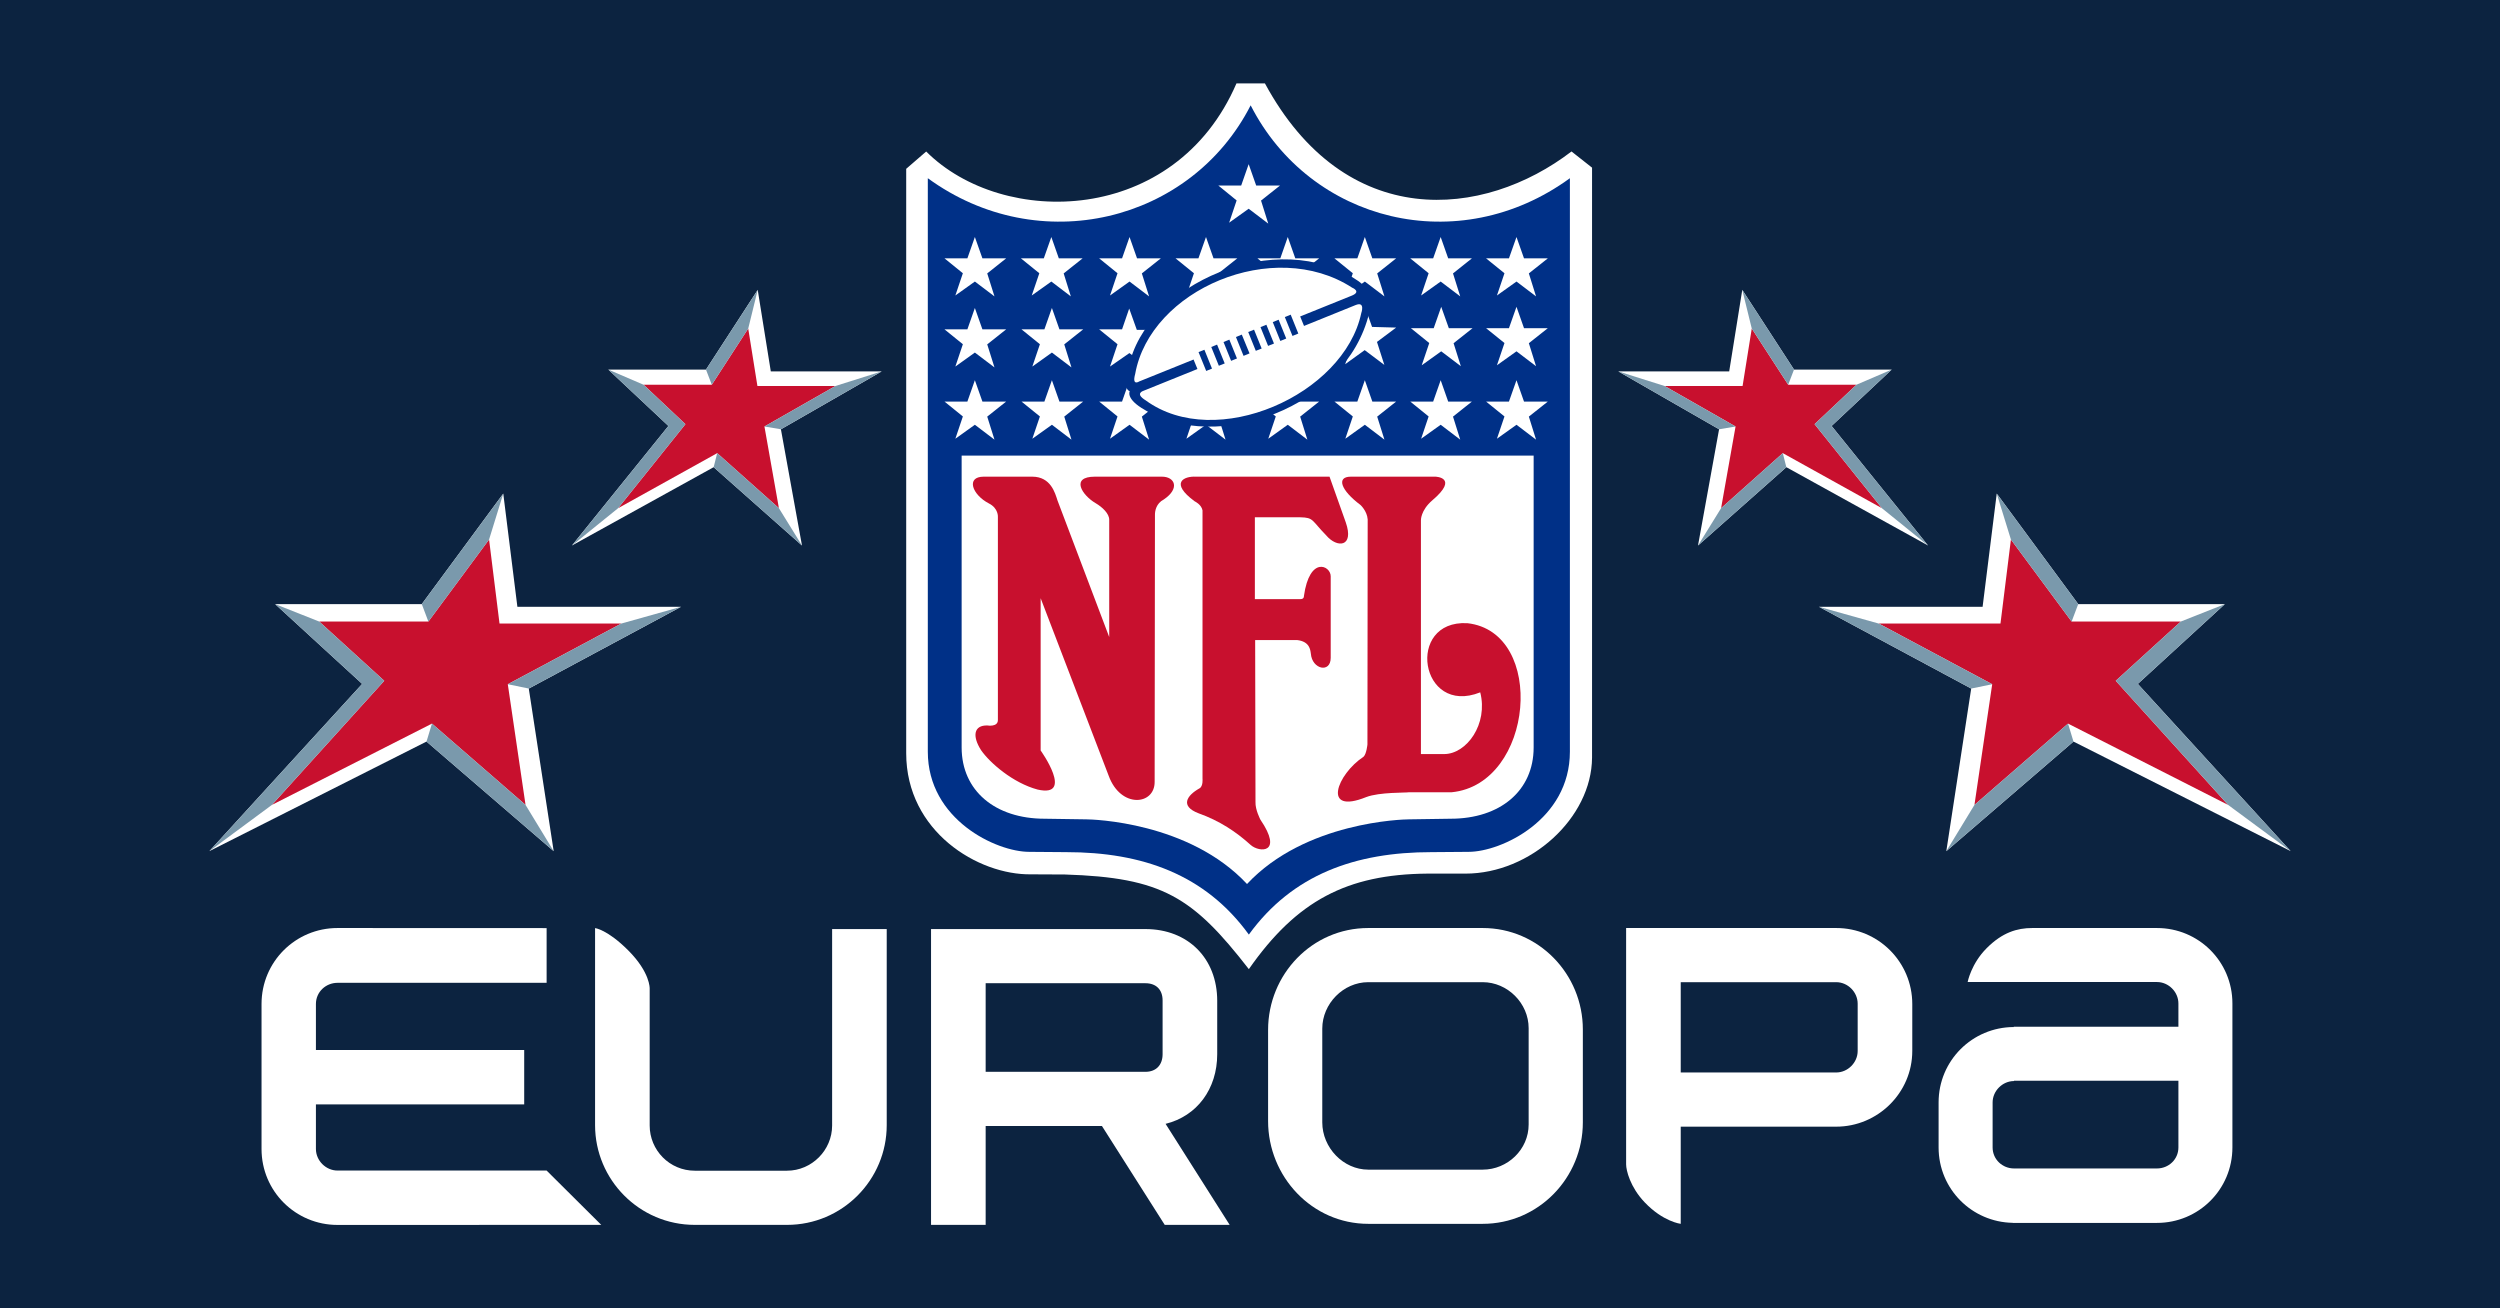 <?xml version="1.0" encoding="UTF-8"?>
<!-- Generator: Adobe Illustrator 27.1.1, SVG Export Plug-In . SVG Version: 6.00 Build 0)  -->
<svg xmlns="http://www.w3.org/2000/svg" xmlns:xlink="http://www.w3.org/1999/xlink" version="1.1" id="Layer_1" x="0px" y="0px" viewBox="0 0 1200 628" style="enable-background:new 0 0 1200 628;" xml:space="preserve">
<style type="text/css">
	.st0{fill:#0C2340;}
	.st1{fill:#FFFFFF;}
	.st2{fill:#003087;}
	.st3{fill:#C8102E;}
	.st4{fill:#7A99AC;}
</style>
<rect x="-2.5" y="-2.5" class="st0" width="1205" height="633"></rect>
<g>
	<g>
		<path class="st1" d="M881.36,540.8h-74.61v46.643c0,0-8.434-0.971-17.353-10.371c-6.932-7.304-8.86-15.297-8.86-18.176    c0-4.281,0-5.609,0-5.609V445.448H881.36c20.222,0,36.534,16.307,36.534,36.519v22.506    C917.894,524.497,901.379,540.8,881.36,540.8 M891.682,481.769c0-5.575-4.742-10.326-10.321-10.326h-74.61v43.348h74.61    c5.579,0,10.321-4.752,10.321-10.316V481.769z"></path>
		<path class="st1" d="M608.684,494.36c0-26.619,21.059-48.912,48.09-48.912h54.898c26.827,0,48.095,22.075,48.095,48.699v44.586    c0,26.639-21.268,48.709-48.095,48.709h-54.898c-27.03,0-48.09-22.7-48.09-49.334V494.36 M733.752,493.537    c0-11.977-10.104-22.095-22.08-22.095h-54.898c-11.967,0-22.08,10.326-22.08,22.293v44.998c0,12.18,10.114,22.695,22.08,22.695    h54.898c11.977,0,22.08-9.687,22.08-21.664V493.537z"></path>
		<path class="st1" d="M966.118,586.957v0.035h69.233c19.949,0,36.207-16.045,36.207-36.217v-69.119    c0-20.163-16.258-36.207-36.207-36.207c0,0-55.503,0-59.898,0c-7.215,0-14.31,2.116-21.813,9.633    c-7.517,7.512-9.167,16.288-9.167,16.288h90.877c5.55,0,10.287,4.732,10.287,10.287v11.179h-79.039v0.139    c-19.885,0.079-36.069,16.094-36.069,36.202v21.6C930.53,570.724,946.456,586.62,966.118,586.957 M956.455,529.175    c0-5.54,4.742-10.272,10.277-10.272v-0.144h78.906v32.015c0,5.768-4.737,10.084-10.287,10.084h-68.619    c-5.535,0-10.277-4.316-10.277-10.084V529.175z"></path>
		<path class="st1" d="M285.634,445.482c0,0,5.872,0.659,15.891,10.678c10.644,10.649,10.322,18.329,10.322,18.329v65.78    c0,11.763,9.499,21.669,21.669,21.669h44.23c11.967,0,21.674-9.905,21.674-21.669v-94.316h26.208v94.108    c0,26.218-21.253,47.881-47.881,47.881h-44.23c-26.619,0-47.881-21.664-47.881-47.881V445.482"></path>
		<path class="st1" d="M473.116,540.488v47.455h-26.218v-141.99h102.893c20.43,0,34.473,14.038,34.473,34.463V506    c0,16.729-9.707,29.726-24.781,33.447l30.762,48.496h-31.168l-30.137-47.455H473.116 M558.047,480.208    c0-5.163-3.092-8.26-8.255-8.26h-76.676v42.525h76.676c5.163,0,8.255-3.3,8.255-8.473V480.208z"></path>
		<path class="st1" d="M262.379,561.864H162.008c-5.589,0-10.366-4.767-10.366-10.356v-21.387h99.975v-26.109h-99.975v-22.105    c0-5.807,4.777-10.153,10.366-10.153h100.371v-26.267l-100.371-0.04c-20.093,0-36.47,16.149-36.47,36.46v69.6    c0,20.306,16.377,36.46,36.47,36.46l126.594-0.03L262.379,561.864"></path>
	</g>
	<g>
		<g>
			<path class="st1" d="M593.501,40.032c-29.424,68.237-112.12,69.496-148.927,32.694l-9.598,8.305v280.506     c0,37.565,34.488,58.52,59.937,58.144l16.268,0.079c46.672,1.457,61.355,10.763,88.266,45.434     c22.942-32.858,47.108-45.513,85.56-45.855h18.433c31.212,0,60.552-26.733,60.745-55.631V80.471l-9.861-7.77     c-42.203,32.327-108.463,38.819-147.158-32.669H593.501"></path>
			<path class="st2" d="M600.315,50.557c28.601,56.043,99.782,73.966,153.233,34.983v275.278c0,32.62-32.917,48.07-48.654,48.07     l-17.779,0.139c-36.524,0-66.721,10.703-87.666,39.572c-20.935-28.869-51.132-39.572-87.686-39.572l-17.744-0.139     c-15.757,0-48.669-15.45-48.669-48.07V85.54C498.789,124.523,571.719,106.6,600.315,50.557"></path>
			<g>
				<path class="st1" d="M598.001,218.675H736.15v140.102c0,20.792-16.099,34.21-39.815,34.21l-20.053,0.302      c-2.735,0-49.844,1.16-77.711,31.039c-27.868-29.879-74.377-31.039-77.112-31.039l-20.063-0.302      c-23.691,0-39.81-13.419-39.81-34.21V218.675h137.579"></path>
				<polyline class="st1" points="599.363,78.796 602.966,89.054 614.412,89.054 605.295,96.273 608.768,107.338 599.363,100.193       589.988,106.897 593.581,96.209 584.795,89.054 595.771,89.054 599.363,78.796     "></polyline>
				<polyline class="st1" points="727.914,113.765 731.527,124.012 742.953,124.012 733.846,131.237 737.304,142.272       727.914,135.141 718.529,141.836 722.147,131.162 713.312,124.012 724.292,124.012 727.914,113.765     "></polyline>
				<polyline class="st1" points="727.914,147.262 731.527,157.529 742.953,157.529 733.846,164.738 737.304,175.779       727.914,168.633 718.529,175.337 722.147,164.659 713.312,157.529 724.292,157.529 727.914,147.262     "></polyline>
				<polyline class="st1" points="727.914,182.498 731.527,192.755 742.953,192.755 733.846,199.97 737.304,211.035       727.914,203.884 718.529,210.594 722.147,199.9 713.312,192.755 724.292,192.755 727.914,182.498     "></polyline>
				<polyline class="st1" points="691.524,182.498 695.131,192.755 706.513,192.755 697.44,199.97 700.914,211.035 691.524,203.884       682.139,210.594 685.741,199.9 676.926,192.755 687.917,192.755 691.524,182.498     "></polyline>
				<polyline class="st1" points="691.786,147.262 695.438,157.529 706.835,157.529 697.718,164.738 701.211,175.779       691.786,168.633 682.426,175.337 686.043,164.659 677.218,157.529 688.184,157.529 691.786,147.262     "></polyline>
				<polyline class="st1" points="691.524,113.765 695.131,124.012 706.513,124.012 697.44,131.237 700.914,142.272       691.524,135.141 682.139,141.836 685.741,131.162 676.926,124.012 687.917,124.012 691.524,113.765     "></polyline>
				<polyline class="st1" points="655.123,113.765 658.721,124.012 670.147,124.012 661.05,131.237 664.528,142.272       655.123,135.141 645.753,141.836 649.351,131.162 640.526,124.012 651.521,124.012 655.123,113.765     "></polyline>
				<polyline class="st1" points="654.94,146.682 658.592,156.919 670.147,157.237 660.946,164.124 664.484,175.159       655.049,168.058 645.689,174.812 649.261,164.114 640.407,157.013 651.392,156.959 654.94,146.682     "></polyline>
				<polyline class="st1" points="655.123,182.498 658.721,192.755 670.147,192.755 661.05,199.97 664.528,211.035 655.123,203.884       645.753,210.594 649.351,199.9 640.526,192.755 651.521,192.755 655.123,182.498     "></polyline>
				<polyline class="st1" points="618.133,182.498 621.746,192.755 633.182,192.755 624.079,199.97 627.533,211.035       618.133,203.884 608.768,210.594 612.375,199.9 603.575,192.755 614.546,192.755 618.133,182.498     "></polyline>
				<polyline class="st1" points="618.133,113.765 621.746,124.012 633.182,124.012 624.079,131.237 627.533,142.272       618.133,135.141 608.768,141.836 612.375,131.162 603.575,124.012 614.546,124.012 618.133,113.765     "></polyline>
				<polyline class="st1" points="578.874,113.765 582.491,124.012 593.888,124.012 584.795,131.237 588.254,142.272       578.874,135.141 569.479,141.836 573.086,131.162 564.266,124.012 575.242,124.012 578.874,113.765     "></polyline>
				<polyline class="st1" points="578.874,182.498 582.491,192.755 593.888,192.755 584.795,199.97 588.254,211.035       578.874,203.884 569.479,210.594 573.086,199.9 564.266,192.755 575.242,192.755 578.874,182.498     "></polyline>
				<polyline class="st1" points="542.181,182.498 545.783,192.755 557.195,192.755 548.087,199.97 551.566,211.035       542.181,203.884 532.806,210.594 536.408,199.9 527.603,192.755 538.583,192.755 542.181,182.498     "></polyline>
				<polyline class="st1" points="542.013,148.109 545.674,158.336 557.071,158.287 548.023,165.556 551.556,176.586       542.117,169.471 532.806,175.942 536.408,165.229 527.603,158.094 538.583,158.094 542.013,148.109     "></polyline>
				<polyline class="st1" points="542.181,113.765 545.783,124.012 557.195,124.012 548.087,131.237 551.566,142.272       542.181,135.141 532.806,141.836 536.408,131.162 527.603,124.012 538.583,124.012 542.181,113.765     "></polyline>
				<polyline class="st1" points="504.641,113.765 508.238,124.012 519.65,124.012 510.562,131.237 514.011,142.272       504.641,135.141 495.236,141.836 498.873,131.162 490.038,124.012 501.024,124.012 504.641,113.765     "></polyline>
				<polyline class="st1" points="504.913,147.832 508.531,158.094 519.927,158.094 510.84,165.303 514.303,176.358       504.913,169.228 495.523,175.942 499.151,165.229 490.326,158.094 501.306,158.094 504.913,147.832     "></polyline>
				<polyline class="st1" points="504.913,182.498 508.531,192.755 519.927,192.755 510.84,199.97 514.303,211.035 504.913,203.884       495.523,210.594 499.151,199.9 490.326,192.755 501.306,192.755 504.913,182.498     "></polyline>
				<polyline class="st1" points="467.938,113.765 471.56,124.012 482.952,124.012 473.869,131.237 477.348,142.272       467.938,135.141 458.568,141.836 462.175,131.162 453.36,124.012 464.341,124.012 467.938,113.765     "></polyline>
				<polyline class="st1" points="467.938,147.832 471.56,158.094 482.952,158.094 473.869,165.303 477.348,176.358       467.938,169.228 458.568,175.942 462.175,165.229 453.36,158.094 464.341,158.094 467.938,147.832     "></polyline>
				<polyline class="st1" points="467.938,182.498 471.56,192.755 482.952,192.755 473.869,199.97 477.348,211.035 467.938,203.884       458.568,210.594 462.175,199.9 453.36,192.755 464.341,192.755 467.938,182.498     "></polyline>
			</g>
			<g>
				<path class="st3" d="M471.788,228.799h23.676c8.954,0,10.986,7.908,12.125,11.397l24.835,65.581v-56.325      c0-2.899-3.226-6.006-6.571-7.958c-6.486-3.82-12.209-12.695-0.277-12.695h32.144c6.214,0,8.795,5.639,0.872,10.966      c-3.632,1.878-4.212,5.49-4.212,7.229l-0.149,128.23c0.149,11.283-16.302,13.012-22.075-2.899l-32.644-85.189v73.088      c0,0,16.322,22.809-1.462,18.765c-11.843-3.176-22.962-12.854-27.139-18.909c-4.336-6.784-3.483-12.016,3.033-11.858      c0,0,5.044,0.877,5.044-2.586v-97.483c0,0,0.337-4.172-4.331-6.511c-8.082-4.192-11.129-12.844-2.458-12.844"></path>
				<path class="st3" d="M622.553,307.219c6.06,0.689,6.387,4.613,6.65,6.501c0.59,7.616,9.534,9.534,9.534,2.027v-39.155      c0-5.054-10.123-9.955-12.859,9.529c0,0,0.154,1.452-1.591,1.452h-21.951v-39.27h21.813c6.501,0.124,5.332,1.427,12.413,8.657      c5.198,6.209,13.587,5.777,9.405-6.224l-7.794-21.936h-64.139c-5.763-0.287-12.715,2.889-0.59,11.838      c0,0,3.196,1.442,3.761,4.321v128.834c0,0,0.372,3.617-1.452,4.618c-6.05,3.389-9.519,8.518-0.421,11.977      c10.094,3.612,17.962,8.84,24.984,15.188c4.197,3.741,15.762,4.182,4.683-12.135c0,0-2.522-4.767-2.364-8.453l-0.159-77.766      h20.648"></path>
				<path class="st3" d="M688.977,228.799c0,0,11.57,0.288-1.432,11.328c-5.718,4.901-5.5,9.677-5.5,9.677v112.15h11.134      c10.832,0,21.218-14.444,17.333-29.627c-29.027,11.585-35.969-34.79-6.214-33.199c38.135,4.187,32.065,77.275-7.512,81.155      c-0.847,0.01-20.504,0-20.504,0c-1.155,0.287-14.147-0.129-20.504,2.319c-21.51,8.667-14.018-10.971-1.298-19.35      c1.442-1.298,1.888-5.921,1.888-5.921l0.119-108.017c-0.297-4.058-3.464-6.932-3.464-6.932      c-9.514-7.101-11.699-13.582-4.623-13.582H688.977"></path>
			</g>
			<path class="st2" d="M655.792,141.737c0,0,3.018,1.903,1.437,8.419c-11.05,46.078-73.608,67.459-107.675,46.638     c-9.479-5.371-7.269-9.053-7.269-9.053s-3.751-0.387-0.595-11.144c7.948-40.419,71.671-68.188,110.242-41.717     C657.467,138.67,655.792,141.737,655.792,141.737"></path>
			<path class="st1" d="M624.079,151.9c-0.01-0.044,24.786-10,24.786-10c4.806-1.952,0.159-3.825,0.159-3.825     c-37.753-24.449-96.972,1.011-104.142,41.45c-1.645,5.976,1.923,3.573,1.923,3.573l26.104-10.53l1.863,4.559l-26,10.495     c0,0-4.242,1.298,1.16,4.554c33.69,24.662,95.168-2.611,103.473-41.886c0,0,2.086-5.802-2.72-3.86l-24.756,10.019L624.079,151.9"></path>
		</g>
		<g>
			<polyline class="st2" points="581.763,176.923 578.978,178.058 575.296,169 578.111,167.88 581.763,176.923    "></polyline>
			<polyline class="st2" points="587.857,174.446 585.048,175.57 581.406,166.552 584.196,165.408 587.857,174.446    "></polyline>
			<polyline class="st2" points="593.744,172.062 590.94,173.202 587.283,164.164 590.087,163.024 593.744,172.062    "></polyline>
			<polyline class="st2" points="599.77,169.634 596.906,170.814 593.249,161.756 596.063,160.611 599.77,169.634    "></polyline>
			<polyline class="st2" points="605.597,167.285 602.787,168.4 599.14,159.372 601.94,158.232 605.597,167.285    "></polyline>
			<polyline class="st2" points="611.508,164.902 608.684,166.027 605.037,157.004 607.861,155.874 611.508,164.902    "></polyline>
			<polyline class="st2" points="617.39,162.504 614.566,163.658 610.929,154.61 613.738,153.461 617.39,162.504    "></polyline>
			<polyline class="st2" points="623.193,160.101 620.393,161.25 616.721,152.192 619.536,151.043 623.193,160.101    "></polyline>
		</g>
	</g>
	<g>
		<g>
			<polyline class="st1" points="873.115,291.268 951.649,291.268 958.432,236.925 997.543,289.97 1067.926,289.97      1026.149,328.278 1099.5,408.542 995.269,355.953 934.231,408.542 946.178,330.503 873.115,291.268    "></polyline>
			<polyline class="st3" points="901.795,299.311 960.226,299.311 965.241,258.966 994.377,298.349 1046.762,298.349      1015.555,326.782 1069.492,386.363 992.657,347.331 947.734,386.363 956.257,328.432 901.795,299.311    "></polyline>
			<g>
				<polyline class="st4" points="997.543,289.97 994.377,298.364 965.241,258.966 958.432,236.925 997.543,289.97     "></polyline>
				<polyline class="st4" points="1099.5,408.542 1069.492,386.363 1015.555,326.782 1046.762,298.349 1067.926,289.97       1026.149,328.278 1099.5,408.542     "></polyline>
				<polyline class="st4" points="946.178,330.503 956.257,328.432 901.795,299.311 873.115,291.268 946.178,330.503     "></polyline>
				<polyline class="st4" points="992.657,347.331 947.734,386.363 934.231,408.542 995.269,355.953 992.657,347.331     "></polyline>
			</g>
		</g>
		<g>
			<polyline class="st1" points="776.782,178.271 830.015,178.271 836.288,139.15 861.123,177.399 908.014,177.399 879.16,204.459      925.466,261.845 857.442,224.25 815.045,261.845 825.159,206.055 776.782,178.271    "></polyline>
			<polyline class="st3" points="798.976,185.273 836.442,185.273 840.847,157.697 858.338,184.673 891.097,184.673      870.994,203.597 903.292,243.922 855.747,217.506 826.125,243.922 833.072,204.717 798.976,185.273    "></polyline>
			<g>
				<polyline class="st4" points="861.123,177.399 858.338,184.673 840.847,157.697 836.288,139.15 861.123,177.399     "></polyline>
				<polyline class="st4" points="925.466,261.845 903.292,243.922 870.994,203.597 891.097,184.673 908.014,177.399       879.16,204.459 925.466,261.845     "></polyline>
				<polyline class="st4" points="825.159,206.055 833.072,204.717 798.976,185.273 776.782,178.271 825.159,206.055     "></polyline>
				<polyline class="st4" points="855.747,217.506 826.125,243.922 815.045,261.845 857.442,224.25 855.747,217.506     "></polyline>
			</g>
		</g>
		<g>
			<polyline class="st1" points="326.88,291.268 248.346,291.268 241.568,236.925 202.457,289.97 132.069,289.97 173.846,328.278      100.5,408.542 204.726,355.953 265.764,408.542 253.817,330.503 326.88,291.268    "></polyline>
			<polyline class="st3" points="298.2,299.311 239.769,299.311 234.755,258.966 205.623,298.349 153.233,298.349 184.44,326.782      130.508,386.363 207.338,347.331 252.261,386.363 243.743,328.432 298.2,299.311    "></polyline>
			<g>
				<polyline class="st4" points="202.457,289.97 205.623,298.364 234.755,258.966 241.568,236.925 202.457,289.97     "></polyline>
				<polyline class="st4" points="100.5,408.542 130.508,386.363 184.44,326.782 153.233,298.349 132.069,289.97 173.846,328.278       100.5,408.542     "></polyline>
				<polyline class="st4" points="253.817,330.503 243.743,328.432 298.2,299.311 326.88,291.268 253.817,330.503     "></polyline>
				<polyline class="st4" points="207.338,347.331 252.261,386.363 265.764,408.542 204.726,355.953 207.338,347.331     "></polyline>
			</g>
		</g>
		<g>
			<polyline class="st1" points="423.218,178.271 369.985,178.271 363.707,139.15 338.872,177.399 291.986,177.399 320.84,204.459      274.529,261.845 342.554,224.25 384.95,261.845 374.836,206.055 423.218,178.271    "></polyline>
			<polyline class="st3" points="401.019,185.273 363.558,185.273 359.148,157.697 341.657,184.673 308.898,184.673      329.001,203.597 296.704,243.922 344.253,217.506 373.875,243.922 366.928,204.717 401.019,185.273    "></polyline>
			<g>
				<polyline class="st4" points="338.872,177.399 341.657,184.673 359.148,157.697 363.707,139.15 338.872,177.399     "></polyline>
				<polyline class="st4" points="274.529,261.845 296.704,243.922 329.001,203.597 308.898,184.673 291.986,177.399       320.84,204.459 274.529,261.845     "></polyline>
				<polyline class="st4" points="374.836,206.055 366.928,204.717 401.019,185.273 423.218,178.271 374.836,206.055     "></polyline>
				<polyline class="st4" points="344.253,217.506 373.875,243.922 384.95,261.845 342.554,224.25 344.253,217.506     "></polyline>
			</g>
		</g>
	</g>
</g>
</svg>

